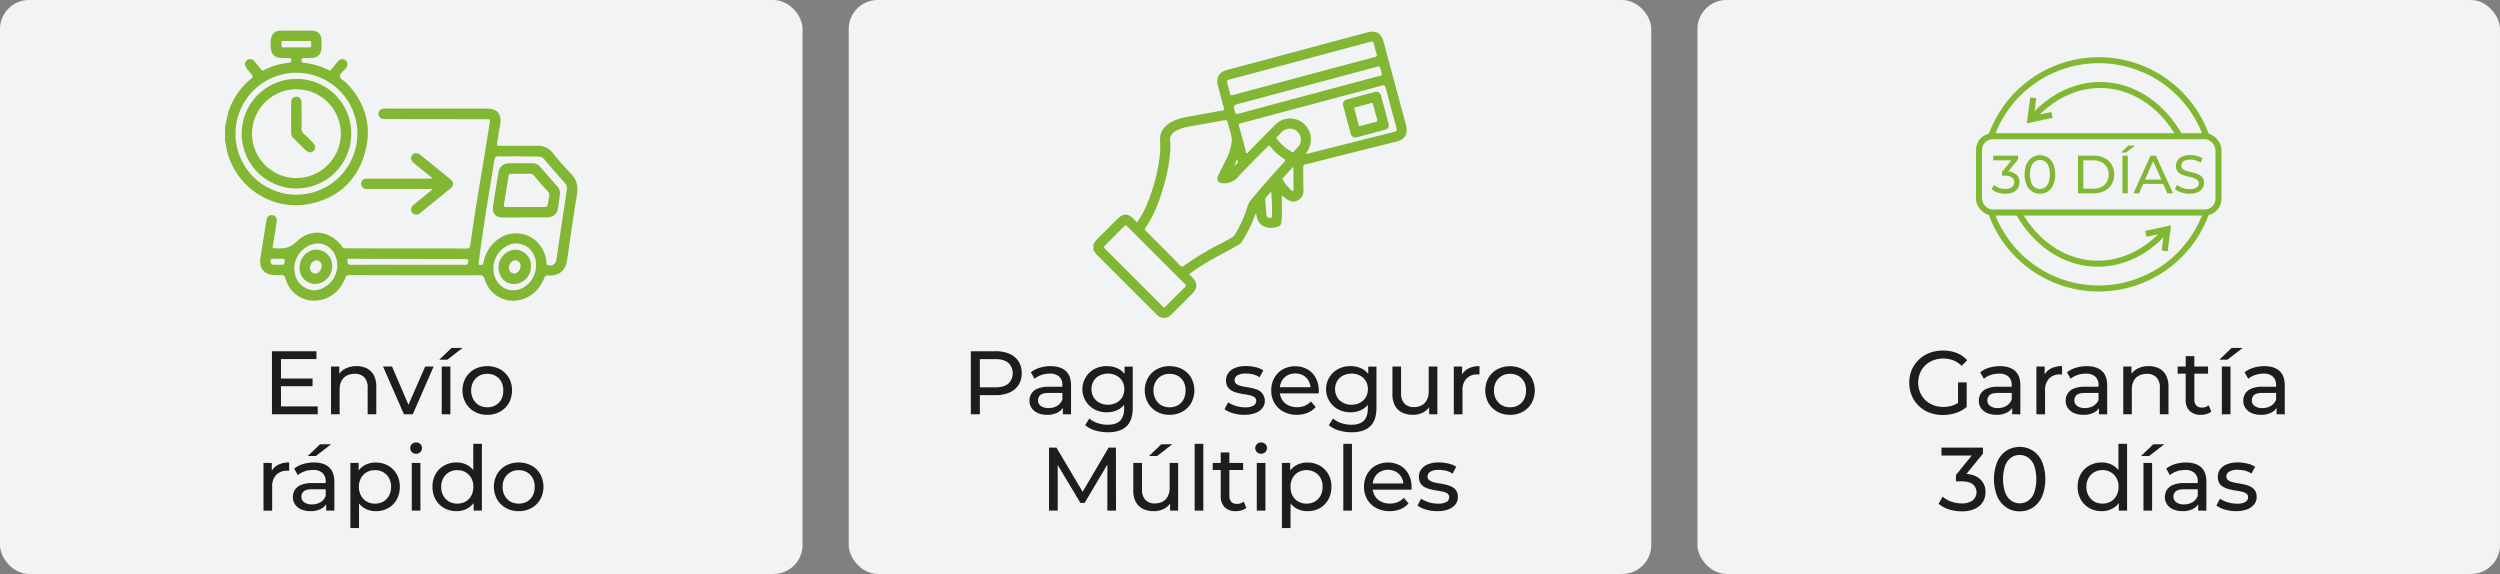 <svg xmlns="http://www.w3.org/2000/svg" viewBox="0 0 1245.61 285.98"><rect x="0" y="0" width="1245.61" height="285.98" fill="#808080" stroke="none"/><defs><style>.cls-1{fill:#f2f3f5;}.cls-2{fill:#1d1d1b;}.cls-3{fill:none;stroke:#82b732;stroke-miterlimit:10;stroke-width:3px;}.cls-4{fill:#82b733;}</style></defs><g id="Capa_2" data-name="Capa 2"><g id="Capa_1-2" data-name="Capa 1"><rect class="cls-1" x="845.74" width="399.87" height="285.98" rx="14.45"></rect><path class="cls-2" d="M968,206.77a18.08,18.08,0,0,1-6.68-1.19,15.54,15.54,0,0,1-8.8-8.45,17.09,17.09,0,0,1,0-12.83,15.57,15.57,0,0,1,3.53-5.09,15.8,15.8,0,0,1,5.31-3.36,18.23,18.23,0,0,1,6.73-1.19,18.55,18.55,0,0,1,6.82,1.21,13.52,13.52,0,0,1,5.24,3.63l-2.78,2.78a12.5,12.5,0,0,0-4.19-2.76,14.31,14.31,0,0,0-9.91,0,11.72,11.72,0,0,0-4,2.51,11.1,11.1,0,0,0-2.61,3.83,12.54,12.54,0,0,0-.92,4.82,12.41,12.41,0,0,0,.92,4.78,11.41,11.41,0,0,0,2.61,3.86,11.68,11.68,0,0,0,4,2.53,13.52,13.52,0,0,0,5,.9A14.93,14.93,0,0,0,973,202a12,12,0,0,0,4.29-2.63l2.56,3.41a15.93,15.93,0,0,1-5.45,3A20.6,20.6,0,0,1,968,206.77Zm11.89-4-4.31-.58V190.54h4.31Z"></path><path class="cls-2" d="M994.75,206.68a11.38,11.38,0,0,1-4.65-.89A7.15,7.15,0,0,1,987,203.3a6.28,6.28,0,0,1-1.07-3.61,6.79,6.79,0,0,1,.91-3.5,6.35,6.35,0,0,1,3-2.51,13.86,13.86,0,0,1,5.63-1H1003v3.1h-7.35q-3.23,0-4.35,1.08a3.44,3.44,0,0,0-1.12,2.6,3.33,3.33,0,0,0,1.39,2.8,6.25,6.25,0,0,0,3.85,1.05,8.22,8.22,0,0,0,4.24-1.07,6.18,6.18,0,0,0,2.63-3.14l.85,3a6.7,6.7,0,0,1-3,3.34A10.79,10.79,0,0,1,994.75,206.68Zm7.8-.27v-5l-.22-.94v-8.57a5.53,5.53,0,0,0-1.6-4.24,6.72,6.72,0,0,0-4.77-1.5,12.69,12.69,0,0,0-4.13.69,10.82,10.82,0,0,0-3.41,1.87l-1.79-3.23a13,13,0,0,1,4.42-2.27,18.51,18.51,0,0,1,5.4-.78q4.89,0,7.54,2.37t2.64,7.27v14.35Z"></path><path class="cls-2" d="M1014.62,206.41V182.64h4.12v6.46l-.4-1.61a7.29,7.29,0,0,1,3.32-3.77,11.6,11.6,0,0,1,5.74-1.3v4.17a3.15,3.15,0,0,0-.52-.05h-.47a7.3,7.3,0,0,0-5.47,2.07,8.19,8.19,0,0,0-2,6v11.84Z"></path><path class="cls-2" d="M1038,206.68a11.33,11.33,0,0,1-4.64-.89,7.18,7.18,0,0,1-3.08-2.49,6.36,6.36,0,0,1-1.07-3.61,6.7,6.7,0,0,1,.92-3.5,6.28,6.28,0,0,1,3-2.51,13.86,13.86,0,0,1,5.63-1h7.54v3.1H1039q-3.23,0-4.35,1.08a3.44,3.44,0,0,0-1.12,2.6,3.33,3.33,0,0,0,1.39,2.8,6.28,6.28,0,0,0,3.86,1.05,8.27,8.27,0,0,0,4.24-1.07,6.16,6.16,0,0,0,2.62-3.14l.85,3a6.73,6.73,0,0,1-3,3.34A10.85,10.85,0,0,1,1038,206.68Zm7.8-.27v-5l-.22-.94v-8.57a5.56,5.56,0,0,0-1.59-4.24,6.75,6.75,0,0,0-4.78-1.5,12.74,12.74,0,0,0-4.13.69,10.66,10.66,0,0,0-3.4,1.87l-1.8-3.23a13.1,13.1,0,0,1,4.42-2.27,18.56,18.56,0,0,1,5.4-.78c3.26,0,5.78.79,7.54,2.37s2.65,4,2.65,7.27v14.35Z"></path><path class="cls-2" d="M1057.9,206.41V182.64H1062v6.42l-.68-1.71a8.33,8.33,0,0,1,3.59-3.63,11.75,11.75,0,0,1,5.65-1.3,11.21,11.21,0,0,1,5.14,1.12,8.06,8.06,0,0,1,3.48,3.41,12,12,0,0,1,1.25,5.78v13.68h-4.3V193.23a7.21,7.21,0,0,0-1.69-5.21,6.28,6.28,0,0,0-4.73-1.75,8.45,8.45,0,0,0-4,.9,6.1,6.1,0,0,0-2.62,2.65,9.16,9.16,0,0,0-.92,4.35v12.24Z"></path><path class="cls-2" d="M1085,186.18v-3.54h15.16v3.54Zm11.57,20.5a7.6,7.6,0,0,1-5.56-1.93,7.33,7.33,0,0,1-2-5.51v-21.8h4.31v21.62a4.2,4.2,0,0,0,1,3,3.61,3.61,0,0,0,2.76,1,5.08,5.08,0,0,0,3.37-1.12l1.34,3.09a6.26,6.26,0,0,1-2.35,1.26A10,10,0,0,1,1096.61,206.68Z"></path><path class="cls-2" d="M1105.8,179.19l6.1-5.83h5.48l-7.54,5.83Zm1.21,27.22V182.64h4.31v23.77Z"></path><path class="cls-2" d="M1126.48,206.68a11.36,11.36,0,0,1-4.64-.89,7.1,7.1,0,0,1-3.07-2.49,6.29,6.29,0,0,1-1.08-3.61,6.8,6.8,0,0,1,.92-3.5,6.28,6.28,0,0,1,3-2.51,13.89,13.89,0,0,1,5.63-1h7.54v3.1h-7.36q-3.23,0-4.35,1.08a3.44,3.44,0,0,0-1.12,2.6,3.33,3.33,0,0,0,1.39,2.8,6.28,6.28,0,0,0,3.86,1.05,8.24,8.24,0,0,0,4.24-1.07,6.16,6.16,0,0,0,2.62-3.14l.85,3a6.68,6.68,0,0,1-3,3.34A10.85,10.85,0,0,1,1126.48,206.68Zm7.81-.27v-5l-.23-.94v-8.57a5.56,5.56,0,0,0-1.59-4.24,6.75,6.75,0,0,0-4.78-1.5,12.63,12.63,0,0,0-4.12.69,10.6,10.6,0,0,0-3.41,1.87l-1.8-3.23a13.1,13.1,0,0,1,4.42-2.27,18.58,18.58,0,0,1,5.41-.78c3.25,0,5.77.79,7.53,2.37s2.65,4,2.65,7.27v14.35Z"></path><path class="cls-2" d="M977.41,254.77a20.33,20.33,0,0,1-6.44-1,14.38,14.38,0,0,1-5.09-2.78l2.07-3.54a12,12,0,0,0,4.08,2.42,15.14,15.14,0,0,0,5.38.94,8.76,8.76,0,0,0,5.45-1.5,5.18,5.18,0,0,0,.09-8q-1.86-1.5-5.9-1.5h-2.51v-3.14l9.33-11.49.63,1.8H967.32V223H988v3l-9.28,11.43-2.34-1.39h1.48c3.8,0,6.65.86,8.55,2.56a8.34,8.34,0,0,1,2.85,6.5A9.42,9.42,0,0,1,988,250a9,9,0,0,1-3.93,3.47A15.09,15.09,0,0,1,977.41,254.77Z"></path><path class="cls-2" d="M1006.3,254.77a11.83,11.83,0,0,1-6.58-1.88,12.89,12.89,0,0,1-4.57-5.47,23.39,23.39,0,0,1,0-17.41,12.89,12.89,0,0,1,4.57-5.47,12.4,12.4,0,0,1,13.13,0,12.68,12.68,0,0,1,4.57,5.47,23.65,23.65,0,0,1,0,17.41,12.68,12.68,0,0,1-4.57,5.47A11.88,11.88,0,0,1,1006.3,254.77Zm0-4a7.22,7.22,0,0,0,4.32-1.34,8.72,8.72,0,0,0,2.92-4,21.81,21.81,0,0,0,0-13.37,8.63,8.63,0,0,0-2.92-4,7.16,7.16,0,0,0-4.32-1.35A7.25,7.25,0,0,0,1002,228a8.6,8.6,0,0,0-2.94,4,21.61,21.61,0,0,0,0,13.37,8.68,8.68,0,0,0,2.94,4A7.31,7.31,0,0,0,1006.3,250.78Z"></path><path class="cls-2" d="M1047.2,254.68a12.39,12.39,0,0,1-6.16-1.52,11.25,11.25,0,0,1-4.29-4.26,12.56,12.56,0,0,1-1.57-6.37,12.44,12.44,0,0,1,1.57-6.35,11.27,11.27,0,0,1,4.29-4.24,12.39,12.39,0,0,1,6.16-1.52,11.06,11.06,0,0,1,5.43,1.34,9.9,9.9,0,0,1,3.88,4,14,14,0,0,1,1.46,6.73,14.3,14.3,0,0,1-1.42,6.73,9.77,9.77,0,0,1-3.83,4.06A11,11,0,0,1,1047.2,254.68Zm.36-3.77a8,8,0,0,0,4.06-1,7.36,7.36,0,0,0,2.87-2.93,9.06,9.06,0,0,0,1.06-4.42,8.84,8.84,0,0,0-1.06-4.42,7.45,7.45,0,0,0-2.87-2.89,8.48,8.48,0,0,0-8.14,0,7.66,7.66,0,0,0-2.87,2.89,8.64,8.64,0,0,0-1.08,4.42,8.85,8.85,0,0,0,1.08,4.42,7.56,7.56,0,0,0,2.87,2.93A8,8,0,0,0,1047.56,250.91Zm8.12,3.5V248l.27-5.52-.45-5.51V221.13h4.31v33.28Z"></path><path class="cls-2" d="M1066.76,227.19l6.1-5.83h5.47l-7.53,5.83Zm1.21,27.22V230.64h4.31v23.77Z"></path><path class="cls-2" d="M1087.44,254.68a11.38,11.38,0,0,1-4.65-.89,7.15,7.15,0,0,1-3.07-2.49,6.29,6.29,0,0,1-1.08-3.61,6.8,6.8,0,0,1,.92-3.5,6.35,6.35,0,0,1,3-2.51,13.86,13.86,0,0,1,5.63-1h7.53v3.1h-7.35q-3.24,0-4.35,1.08a3.44,3.44,0,0,0-1.12,2.6,3.33,3.33,0,0,0,1.39,2.8,6.25,6.25,0,0,0,3.85,1.05,8.22,8.22,0,0,0,4.24-1.07,6.18,6.18,0,0,0,2.63-3.14l.85,3a6.7,6.7,0,0,1-3,3.34A10.79,10.79,0,0,1,1087.44,254.68Zm7.8-.27v-5l-.22-.94v-8.57a5.53,5.53,0,0,0-1.6-4.24,6.72,6.72,0,0,0-4.77-1.5,12.69,12.69,0,0,0-4.13.69,10.82,10.82,0,0,0-3.41,1.87l-1.79-3.23a13,13,0,0,1,4.42-2.27,18.51,18.51,0,0,1,5.4-.78q4.89,0,7.54,2.37t2.64,7.27v14.35Z"></path><path class="cls-2" d="M1114.12,254.68a19.53,19.53,0,0,1-5.62-.8,13.26,13.26,0,0,1-4.2-2l1.8-3.41a14.61,14.61,0,0,0,3.76,1.75,14.91,14.91,0,0,0,4.58.72,8.32,8.32,0,0,0,4.33-.85,2.68,2.68,0,0,0,1.32-2.38,2.09,2.09,0,0,0-.81-1.75,5.52,5.52,0,0,0-2.13-.94c-.88-.21-1.86-.4-2.94-.56s-2.15-.37-3.23-.63a12.54,12.54,0,0,1-3-1.08,5.61,5.61,0,0,1-2.15-1.92,6,6,0,0,1-.81-3.3,6.16,6.16,0,0,1,1.21-3.77,7.67,7.67,0,0,1,3.44-2.49,14.4,14.4,0,0,1,5.27-.87,20.42,20.42,0,0,1,4.73.56,11.54,11.54,0,0,1,3.92,1.59l-1.84,3.41a10,10,0,0,0-3.36-1.48,15.49,15.49,0,0,0-3.5-.41,7.73,7.73,0,0,0-4.21.92,2.76,2.76,0,0,0-1.4,2.36,2.22,2.22,0,0,0,.83,1.86,6.19,6.19,0,0,0,2.16,1,27.49,27.49,0,0,0,2.94.61c1.07.16,2.15.37,3.22.62a13.24,13.24,0,0,1,2.94,1.06,5.77,5.77,0,0,1,2.16,1.88,5.66,5.66,0,0,1,.83,3.23,5.74,5.74,0,0,1-1.26,3.72,8.11,8.11,0,0,1-3.54,2.45A15.44,15.44,0,0,1,1114.12,254.68Z"></path><path class="cls-3" d="M1086,67.87c-17-30.06-51.35-34.32-73.68-8.77"></path><polyline class="cls-3" points="1013.05 48.71 1011.63 59.55 1022.4 57.23"></polyline><path class="cls-3" d="M1005.63,105.86c17,30.07,51.36,34.32,73.68,8.78"></path><polyline class="cls-3" points="1078.53 125.02 1079.95 114.18 1069.18 116.51"></polyline><rect class="cls-3" x="986.02" y="67.87" width="119.32" height="38" rx="6.81"></rect><path class="cls-3" d="M1099.3,105.83a56.88,56.88,0,0,1-107.24,0"></path><path class="cls-3" d="M992,68.16a56.88,56.88,0,0,1,107.43,0"></path><path class="cls-4" d="M999.13,96.52a12.15,12.15,0,0,1-3.84-.61,8.63,8.63,0,0,1-3-1.67l1.24-2.11a7,7,0,0,0,2.44,1.44,9,9,0,0,0,3.21.57,5.22,5.22,0,0,0,3.26-.9,3.09,3.09,0,0,0,.05-4.8,5.56,5.56,0,0,0-3.52-.9h-1.5V85.67l5.57-6.86.38,1.07H993.1V77.55h12.39v1.82l-5.55,6.83-1.4-.83h.89a7.4,7.4,0,0,1,5.1,1.53,5,5,0,0,1,1.71,3.89,5.54,5.54,0,0,1-.78,2.89,5.34,5.34,0,0,1-2.35,2.08A9.05,9.05,0,0,1,999.13,96.52Z"></path><path class="cls-4" d="M1016.4,96.52a7,7,0,0,1-3.93-1.12,7.68,7.68,0,0,1-2.74-3.27,14,14,0,0,1,0-10.4,7.68,7.68,0,0,1,2.74-3.27,7.36,7.36,0,0,1,7.84,0,7.52,7.52,0,0,1,2.73,3.27,14.15,14.15,0,0,1,0,10.4,7.52,7.52,0,0,1-2.73,3.27A7.06,7.06,0,0,1,1016.4,96.52Zm0-2.38a4.26,4.26,0,0,0,2.58-.81,5.21,5.21,0,0,0,1.74-2.41,13,13,0,0,0,0-8,5.26,5.26,0,0,0-1.74-2.41,4.25,4.25,0,0,0-2.58-.8,4.31,4.31,0,0,0-2.6.8,5.15,5.15,0,0,0-1.76,2.41,13,13,0,0,0,0,8,5.1,5.1,0,0,0,1.76,2.41A4.32,4.32,0,0,0,1016.4,94.14Z"></path><path class="cls-4" d="M1035.35,96.31V77.55h7.9a11.4,11.4,0,0,1,5.3,1.18,8.71,8.71,0,0,1,3.56,3.29,10.11,10.11,0,0,1,0,9.81,8.8,8.8,0,0,1-3.56,3.3,11.53,11.53,0,0,1-5.3,1.18ZM1038,94h5.06a8.66,8.66,0,0,0,4-.89,6.45,6.45,0,0,0,2.64-2.48,7.79,7.79,0,0,0,0-7.38,6.49,6.49,0,0,0-2.64-2.47,8.66,8.66,0,0,0-4-.88H1038Z"></path><path class="cls-4" d="M1056.81,76l3.65-3.49h3.27l-4.5,3.49Zm.67,20.29V77.55h2.68V96.31Z"></path><path class="cls-4" d="M1063,96.31l8.5-18.76h2.65l8.53,18.76h-2.82l-7.58-17.26h1.07l-7.59,17.26Zm3.62-4.69.72-2.15h10.57l.77,2.15Z"></path><path class="cls-4" d="M1090.88,96.52a13,13,0,0,1-4.1-.65,8.42,8.42,0,0,1-3.08-1.71l1-2.09a8.62,8.62,0,0,0,2.73,1.56,9.89,9.89,0,0,0,3.46.61,7.88,7.88,0,0,0,2.66-.37,3.29,3.29,0,0,0,1.5-1,2.48,2.48,0,0,0,.48-1.49,2.06,2.06,0,0,0-.63-1.56,4.73,4.73,0,0,0-1.64-1,18.31,18.31,0,0,0-2.21-.63c-.8-.17-1.61-.39-2.42-.63a11,11,0,0,1-2.23-.92,4.54,4.54,0,0,1-1.62-1.52,4.43,4.43,0,0,1-.62-2.45,5,5,0,0,1,.77-2.67,5.28,5.28,0,0,1,2.36-2,9.69,9.69,0,0,1,4.06-.74,12.33,12.33,0,0,1,3.24.43,9.37,9.37,0,0,1,2.79,1.23l-.89,2.15a8.46,8.46,0,0,0-2.54-1.17,10,10,0,0,0-2.6-.36,7.1,7.1,0,0,0-2.6.4,3.22,3.22,0,0,0-1.49,1.07,2.59,2.59,0,0,0-.47,1.5,2.08,2.08,0,0,0,.63,1.59,4.55,4.55,0,0,0,1.64.93,18.31,18.31,0,0,0,2.21.63c.8.19,1.61.4,2.42.63a10.42,10.42,0,0,1,2.23.92,4.49,4.49,0,0,1,1.62,1.5,4.31,4.31,0,0,1,.62,2.41,4.79,4.79,0,0,1-.78,2.64,5.48,5.48,0,0,1-2.4,2A9.92,9.92,0,0,1,1090.88,96.52Z"></path><rect class="cls-1" width="399.87" height="285.98" rx="14.45"></rect><path class="cls-4" d="M112.19,62.64c.76-2.66,1.08-5.43,2-8a35.26,35.26,0,0,1,10.83-15.34c1-.82,1.22-1.37.24-2.34A30.54,30.54,0,0,1,123,34.16c-1.22-1.52-1.22-3.1,0-4.11s2.71-.81,4,.73c1,1.21,2.09,2.43,3,3.7a1.14,1.14,0,0,0,1.71.39,33.27,33.27,0,0,1,11.89-3.55c.84-.08,1.66-.15,1.53-1.47s-1.11-.84-1.76-.9a30.88,30.88,0,0,1-4.61-.22,4.48,4.48,0,0,1-3.65-3.64,15.81,15.81,0,0,1,0-6.13,4.31,4.31,0,0,1,4.17-3.65c5.55-.08,11.09-.09,16.63,0a4.37,4.37,0,0,1,4.25,4.33c.08,1.59.08,3.2,0,4.79a4.54,4.54,0,0,1-3.75,4.3,26.35,26.35,0,0,1-4.78.2c-.67,0-1.4-.15-1.4,1,0,.83.2,1.25,1.09,1.34a35.35,35.35,0,0,1,12.55,3.71c.66.34.92,0,1.26-.41,1-1.24,2-2.49,3-3.7,1.35-1.57,2.74-1.84,4-.83s1.32,2.48.08,4.08c-1,1.31-2.84,2.56-2.89,3.88s2.2,2.17,3.33,3.36c9.74,10.2,13,22.24,8.92,35.66s-13.63,21.84-27.49,24.59c-19.81,3.93-39-10.1-41.66-30.11a1.26,1.26,0,0,0-.34-.93Zm65.88,4A30.37,30.37,0,1,0,147.6,97,30.41,30.41,0,0,0,178.07,66.67Zm-30.2-46.24c-2.17,0-4.33.07-6.49,0-1.3-.06-1.16.73-1.13,1.53s-.29,1.71,1.16,1.69c4.21-.07,8.42-.06,12.63,0,1.38,0,1-.91,1-1.63s.32-1.63-1.05-1.58C152,20.49,149.91,20.43,147.87,20.43Z"></path><path class="cls-4" d="M217.77,54.1h24.86c5.2,0,7.49,2.81,6.57,7.95-.55,3.08-1,6.2-1.5,9.28-.2,1.18.32,1.31,1.3,1.3,6.23,0,12.46.06,18.69,0a9,9,0,0,1,7.62,3.46,133.2,133.2,0,0,0,8.94,10.17c3.25,3.2,3.89,6.7,3.16,11.06-1.76,10.51-3.24,21.07-4.74,31.63-.52,3.72-1.85,6.7-5.71,7.94a11.16,11.16,0,0,1-3.9.35,1.65,1.65,0,0,0-1.87,1.26c-2.32,5.65-6.25,9.61-12.37,11a14.74,14.74,0,0,1-17.27-10.19c-.47-1.67-1.16-2.18-2.91-2.18q-32.16.07-64.32-.06a2,2,0,0,0-2.32,1.56c-2.86,7.26-9.09,11.44-16.37,11.16a14.67,14.67,0,0,1-13.2-10.48c-.46-1.74-1.13-2.57-3-2.24a13.69,13.69,0,0,1-2.22,0c-5.47,0-8.31-3.32-7.46-8.76,1-6.14,2-12.27,3-18.4.33-2,1.39-2.91,3.06-2.69,1.52.2,2.33,1.33,2,3.34-.54,4-1.16,7.9-1.89,11.82-.21,1.16.07,1.46,1.13,1.33a4.94,4.94,0,0,1,.86,0c3.79.28,6.81-.34,9.94-3.38,7.07-6.87,16.88-5.42,22.63,2.61.6.84,1.28.79,2.07.79l44.07.06c5.26,0,10.52,0,15.78.06,1.28,0,1.72-.34,1.91-1.68,1.68-12,3.59-24,5.63-36,1.45-8.55,2.77-17.11,4.17-25.67.12-.72-.06-1.1-.82-1.11l-1.54,0-48.88-.06c-.63,0-1.26,0-1.88-.07a2.35,2.35,0,0,1-2.37-2.42,2.44,2.44,0,0,1,2.16-2.66,7.38,7.38,0,0,1,1.7-.08h25.22ZM258.4,77.93v-.07c-3.2,0-6.41.12-9.6,0-1.66-.08-2.23.45-2.49,2.05-2.72,16.88-5.64,33.74-7.76,50.72-.07.53-.54,1.34.6,1.35.77,0,1.52.23,1.72-1a18.07,18.07,0,0,1,6.32-11,15.1,15.1,0,0,1,20,.16,16.25,16.25,0,0,1,5.11,10.7c.05.45-.2,1,.57,1.24,2.25.65,4-.37,4.36-2.75,1.72-11.5,3.37-23,5.17-34.5a4.31,4.31,0,0,0-1.24-4c-3.41-3.77-6.75-7.61-10-11.48a3.53,3.53,0,0,0-3-1.34C264.92,78,261.66,77.93,258.4,77.93Zm-12.54,55.82c-.12,7.34,6.13,12.47,12.72,10.44,7.37-2.26,10.9-11.8,6.79-18.33a9.55,9.55,0,0,0-13.17-3.12A12.55,12.55,0,0,0,245.86,133.75Zm-89,10.88a6.89,6.89,0,0,0,.86-.07A12.65,12.65,0,0,0,167.66,129c-1.37-5.17-6-8.41-10.83-7.55a12.55,12.55,0,0,0-9.93,14.78A10.14,10.14,0,0,0,156.88,144.63Zm46.2-12.7v0c9.54,0,19.09,0,28.63,0,1.39,0,1.55-.57,1.63-1.71.1-1.37-.75-1.13-1.52-1.13q-28.55-.09-57.1-.14c-.65,0-1.76-.51-1.59,1,.12,1.05-.08,2,1.65,2C184.21,131.87,193.65,131.93,203.08,131.93Zm-64.5-3h-2.06c-.78,0-1.65-.2-1.71,1.07a1.59,1.59,0,0,0,1.68,1.9c1.43.07,2.86,0,4.29,0,.66,0,.82-.34.94-.94.41-2,.44-2-1.6-2Z"></path><path class="cls-4" d="M215.38,88.73c-1.69-1.39-3.29-2.72-4.9-4-1.46-1.2-2.95-2.35-4.39-3.57s-1.69-2.69-.74-3.9,2.59-1.33,4.1-.11q7.45,6,14.88,12.13c1.87,1.55,1.84,3.16,0,4.7q-7.37,6-14.74,12c-1.05.86-2.17,1.33-3.45.6-1.74-1-1.76-3.06,0-4.55,2.67-2.24,5.39-4.41,8.09-6.61.36-.29.7-.59,1.13-1a2.63,2.63,0,0,0-1.8-.26h-29.5c-.45,0-.91,0-1.37,0a2.66,2.66,0,0,1-2.76-2.66A2.54,2.54,0,0,1,182.66,89c4.17-.05,8.34,0,12.51,0,6.12,0,12.24,0,18.35,0A3,3,0,0,0,215.38,88.73Z"></path><path class="cls-4" d="M175,66.67a27.29,27.29,0,1,1-26.94-27.35A27.18,27.18,0,0,1,175,66.67Zm-5.18-.06A22.12,22.12,0,1,0,147.7,88.72,22.24,22.24,0,0,0,169.83,66.61Z"></path><path class="cls-4" d="M261.37,108.35c-3.6,0-7.2,0-10.79,0s-5.42-1.83-4.91-5.5c.81-5.75,1.77-11.48,2.76-17.2.47-2.69,2.4-4.23,5.38-4.3,3.88-.08,7.76,0,11.64,0a4.78,4.78,0,0,1,3.73,1.78q4.24,4.94,8.55,9.81a4.77,4.77,0,0,1,1.23,4.1c-.33,2.08-.52,4.19-.85,6.27-.57,3.5-2.34,5-6,5s-7.19,0-10.78,0Zm.45-5.21h8.4c2.53,0,2.53,0,2.94-2.55a17.33,17.33,0,0,1,.4-2.53,2.59,2.59,0,0,0-.73-2.77q-3.49-3.89-6.86-7.88a2.1,2.1,0,0,0-1.76-.81c-3.14,0-6.28,0-9.42,0-.92,0-1.27.23-1.42,1.17q-1.06,7-2.29,14c-.21,1.21.23,1.42,1.31,1.4C255.54,103.1,258.68,103.14,261.82,103.14Z"></path><path class="cls-4" d="M264.59,132.75a8.71,8.71,0,0,1-8.79,8.77c-4.29-.11-7.51-3.83-7.42-8.56a8.8,8.8,0,0,1,8.69-8.54A8,8,0,0,1,264.59,132.75Zm-5.23-.07a2.78,2.78,0,0,0-2.59-3c-1.61,0-3.17,1.78-3.23,3.62a2.89,2.89,0,0,0,2.64,3C257.8,136.29,259.33,134.55,259.36,132.68Z"></path><path class="cls-4" d="M149.24,133.39c0-4.86,3.87-9,8.45-9a8,8,0,0,1,7.82,8.08,8.81,8.81,0,0,1-8.56,9A7.92,7.92,0,0,1,149.24,133.39Zm11-.81a2.7,2.7,0,0,0-2.5-2.89,3.69,3.69,0,0,0-3.31,3.69A2.88,2.88,0,0,0,157,136.3C158.68,136.35,160.25,134.54,160.24,132.58Z"></path><path class="cls-4" d="M147.64,48.2c1.58,0,2.58,1.08,2.6,3,0,4.23.08,8.46,0,12.69a3.39,3.39,0,0,0,1.21,2.83c1.52,1.38,3,2.85,4.41,4.32s1.57,2.89.43,4.06-2.64,1-4.08-.34c-2-1.94-4-3.93-6-5.9a3.44,3.44,0,0,1-1.14-2.57c0-5-.05-10.06,0-15.09C145.08,49.24,146,48.2,147.64,48.2Z"></path><path class="cls-2" d="M135.5,206.41V175h22.16v3.9H140v23.59h18.3v3.9Zm4.08-14v-3.81h16.15v3.81Z"></path><path class="cls-2" d="M164.93,206.41V182.64h4.12v6.42l-.67-1.71a8.28,8.28,0,0,1,3.59-3.63,11.72,11.72,0,0,1,5.65-1.3,11.24,11.24,0,0,1,5.14,1.12,8,8,0,0,1,3.47,3.41,11.86,11.86,0,0,1,1.26,5.78v13.68h-4.31V193.23A7.25,7.25,0,0,0,181.5,188a6.28,6.28,0,0,0-4.73-1.75,8.39,8.39,0,0,0-4,.9,6.17,6.17,0,0,0-2.63,2.65,9.28,9.28,0,0,0-.92,4.35v12.24Z"></path><path class="cls-2" d="M201.26,206.41l-10.41-23.77h4.49l9.24,21.53h-2.15l9.41-21.53h4.22l-10.4,23.77Z"></path><path class="cls-2" d="M218.89,179.19l6.1-5.83h5.47l-7.54,5.83Zm1.21,27.22V182.64h4.3v23.77Z"></path><path class="cls-2" d="M242.79,206.68a12.72,12.72,0,0,1-6.37-1.57,11.62,11.62,0,0,1-4.39-4.33,12.92,12.92,0,0,1,0-12.53,11.59,11.59,0,0,1,4.39-4.29,13.9,13.9,0,0,1,12.72,0,11.5,11.5,0,0,1,4.4,4.27,13.24,13.24,0,0,1,0,12.58,11.5,11.5,0,0,1-4.4,4.3A12.72,12.72,0,0,1,242.79,206.68Zm0-3.76a8.15,8.15,0,0,0,4.11-1,7.25,7.25,0,0,0,2.85-2.93,9.25,9.25,0,0,0,1-4.42,9.05,9.05,0,0,0-1-4.42,7.34,7.34,0,0,0-2.85-2.89,8.15,8.15,0,0,0-4.11-1,8,8,0,0,0-4.08,1,7.73,7.73,0,0,0-2.87,2.89,8.64,8.64,0,0,0-1.08,4.42,8.83,8.83,0,0,0,1.08,4.42,7.63,7.63,0,0,0,2.87,2.93A8,8,0,0,0,242.79,202.92Z"></path><path class="cls-2" d="M131.29,254.41V230.64h4.12v6.46l-.4-1.61a7.29,7.29,0,0,1,3.32-3.77,11.6,11.6,0,0,1,5.74-1.3v4.17a3.15,3.15,0,0,0-.52-.05h-.47a7.3,7.3,0,0,0-5.47,2.07,8.19,8.19,0,0,0-2,6v11.84Z"></path><path class="cls-2" d="M154.7,254.68a11.36,11.36,0,0,1-4.64-.89A7.1,7.1,0,0,1,147,251.3a6.29,6.29,0,0,1-1.08-3.61,6.8,6.8,0,0,1,.92-3.5,6.28,6.28,0,0,1,3-2.51,13.86,13.86,0,0,1,5.63-1H163v3.1h-7.36c-2.15,0-3.6.36-4.35,1.07a3.48,3.48,0,0,0-1.12,2.61,3.33,3.33,0,0,0,1.39,2.8,6.28,6.28,0,0,0,3.86,1.05,8.15,8.15,0,0,0,4.24-1.07,6.16,6.16,0,0,0,2.62-3.14l.85,3a6.73,6.73,0,0,1-3,3.34A10.85,10.85,0,0,1,154.7,254.68Zm7.81-.27v-5l-.23-.94v-8.57a5.56,5.56,0,0,0-1.59-4.24,6.75,6.75,0,0,0-4.78-1.5,12.74,12.74,0,0,0-4.13.69,10.66,10.66,0,0,0-3.4,1.87l-1.8-3.23A13.1,13.1,0,0,1,151,231.2a18.58,18.58,0,0,1,5.41-.78c3.25,0,5.77.79,7.53,2.37s2.65,4,2.65,7.27v14.35Zm-9.16-27.22,6.1-5.83h5.48l-7.54,5.83Z"></path><path class="cls-2" d="M174.57,263.12V230.64h4.13v6.42l-.27,5.51.45,5.52v15Zm12.6-8.44a10.79,10.79,0,0,1-5.4-1.37,9.9,9.9,0,0,1-3.9-4.05,14.05,14.05,0,0,1-1.46-6.73,14.4,14.4,0,0,1,1.41-6.73,9.55,9.55,0,0,1,3.86-4,11.27,11.27,0,0,1,5.49-1.34,12.37,12.37,0,0,1,6.19,1.52,11.29,11.29,0,0,1,4.27,4.24,12.54,12.54,0,0,1,1.57,6.35,12.66,12.66,0,0,1-1.57,6.37,11.27,11.27,0,0,1-4.27,4.26A12.27,12.27,0,0,1,187.17,254.68Zm-.35-3.76a8.14,8.14,0,0,0,4.1-1,7.36,7.36,0,0,0,2.87-2.93,9,9,0,0,0,1.06-4.42,8.84,8.84,0,0,0-1.06-4.42,7.45,7.45,0,0,0-2.87-2.89,8.14,8.14,0,0,0-4.1-1,8,8,0,0,0-4.06,1,7.45,7.45,0,0,0-2.87,2.89,8.74,8.74,0,0,0-1.06,4.42,8.92,8.92,0,0,0,1.06,4.42,7.36,7.36,0,0,0,2.87,2.93A8,8,0,0,0,186.82,250.92Z"></path><path class="cls-2" d="M207.31,226.07a2.86,2.86,0,0,1-2.08-.81,2.63,2.63,0,0,1-.83-2,2.68,2.68,0,0,1,.83-2,2.86,2.86,0,0,1,2.08-.81,2.93,2.93,0,0,1,2.09.78,2.61,2.61,0,0,1,.83,2,2.81,2.81,0,0,1-2.92,2.87Zm-2.15,28.34V230.64h4.31v23.77Z"></path><path class="cls-2" d="M227.5,254.68a12.35,12.35,0,0,1-6.17-1.52,11.16,11.16,0,0,1-4.28-4.26,12.56,12.56,0,0,1-1.57-6.37,12.44,12.44,0,0,1,1.57-6.35,11.17,11.17,0,0,1,4.28-4.24,12.46,12.46,0,0,1,6.17-1.52,11.09,11.09,0,0,1,5.43,1.34,9.87,9.87,0,0,1,3.87,4,13.91,13.91,0,0,1,1.46,6.73,14.43,14.43,0,0,1-1.41,6.73,9.65,9.65,0,0,1-3.84,4.05A10.91,10.91,0,0,1,227.5,254.68Zm.36-3.76a8.1,8.1,0,0,0,4.06-1,7.42,7.42,0,0,0,2.87-2.93,9,9,0,0,0,1.05-4.42,8.84,8.84,0,0,0-1.05-4.42,7.52,7.52,0,0,0-2.87-2.89,8.1,8.1,0,0,0-4.06-1,8,8,0,0,0-4.08,1,7.68,7.68,0,0,0-2.88,2.89,8.74,8.74,0,0,0-1.07,4.42A8.93,8.93,0,0,0,220.9,247a7.58,7.58,0,0,0,2.88,2.93A8,8,0,0,0,227.86,250.92Zm8.12,3.49V248l.26-5.52L235.8,237V221.13h4.3v33.28Z"></path><path class="cls-2" d="M258.45,254.68a12.67,12.67,0,0,1-6.37-1.57,11.58,11.58,0,0,1-4.4-4.33,13,13,0,0,1,0-12.53,11.55,11.55,0,0,1,4.4-4.29,13.88,13.88,0,0,1,12.71,0,11.43,11.43,0,0,1,4.4,4.27,13.24,13.24,0,0,1,0,12.58,11.44,11.44,0,0,1-4.4,4.3A12.71,12.71,0,0,1,258.45,254.68Zm0-3.76a8.14,8.14,0,0,0,4.1-1A7.25,7.25,0,0,0,265.4,247a9.13,9.13,0,0,0,1-4.42,8.94,8.94,0,0,0-1-4.42,7.34,7.34,0,0,0-2.85-2.89,8.14,8.14,0,0,0-4.1-1,8,8,0,0,0-4.08,1,7.68,7.68,0,0,0-2.88,2.89,8.74,8.74,0,0,0-1.07,4.42,8.93,8.93,0,0,0,1.07,4.42,7.58,7.58,0,0,0,2.88,2.93A8,8,0,0,0,258.45,250.92Z"></path><rect class="cls-1" x="422.87" width="399.87" height="285.98" rx="14.45"></rect><path class="cls-4" d="M544.78,121.78a13.14,13.14,0,0,1,2.68-3.44c3.08-3,6.11-6.1,9.17-9.15s5.44-2.91,8.39.06c.47.46.86,1,1.4,1.64a40.36,40.36,0,0,0,5.12-9.32,88.87,88.87,0,0,0,6.39-24.78,46.8,46.8,0,0,0,.06-6.7c-.17-4,1.65-6.89,5-8.92s7.17-2.7,11-3.37c5-.88,9.95-1.87,14.95-2.7,1.11-.18,1-.62.81-1.38-1-3.76-2.06-7.52-3-11.29s.78-6.54,4.45-7.53l22.44-6,47.52-12.73c4.38-1.18,7,.33,8.22,4.71q5.6,20.76,11.16,41.5c1.16,4.32-.45,7.07-4.83,8.18L658.09,80c-2.5.63-5,1.28-7.52,1.86-.9.22-1.3.57-1.27,1.61.1,3.75,0,7.52.15,11.27a5.31,5.31,0,0,1-2.75,5.05c-1.82,1.11-3.63.7-5.32-.36-.88-.56-1.67-1.27-2.71-2.07,0,2.58,0,5,0,7.39a41.18,41.18,0,0,1-.25,6.08,2.25,2.25,0,0,1-1.43,2c-2.62.86-5.29,1.12-7.81-.33-2.29-1.32-3-3.57-3.36-6.3a10.8,10.8,0,0,0-.55,1.16A69.52,69.52,0,0,1,619.07,120a5.78,5.78,0,0,1-2.26,2.18c-2.95,1.58-5.82,3.32-8.82,4.8a133.43,133.43,0,0,0-14.53,8.85c-.85.57-1,1-.17,1.64a10.91,10.91,0,0,1,1.08,1.07c2.2,2.28,2.28,5.06.08,7.32q-5.37,5.5-10.88,10.88a4.84,4.84,0,0,1-7.31-.08q-14.94-14.91-29.87-29.84a16.77,16.77,0,0,1-1.61-2.34Zm69-52.27c-.25-2.61-1.43-5.3-1.94-8.13-.27-1.46-.92-1.68-2.29-1.42-5.47,1.06-11,2-16.44,3a23,23,0,0,0-7.23,2.21c-2.18,1.21-3.28,3-2.87,5.51a18,18,0,0,1,.09,3.81,79.82,79.82,0,0,1-2.63,15.87c-2.19,8.21-4.95,16.19-9.83,23.26-.61.87,0,1.15.41,1.57,5.64,5.65,11.3,11.26,16.89,17,.83.84,1.32.69,2.13.12a133.79,133.79,0,0,1,18.09-10.9c1.87-.92,3.64-2,5.47-3a4.24,4.24,0,0,0,1.71-1.65,62.7,62.7,0,0,0,6.33-14.11,8.7,8.7,0,0,1,1.73-3.17c5.32-6.34,10.75-12.59,16.39-18.66.84-.91.71-1.24-.27-1.85a25,25,0,0,1-6.33-5.67c-.7-.87-1.06-.86-1.81-.08-4.88,5-9.94,9.91-14.66,15.08a9.11,9.11,0,0,1-7.11,3c-2.7.07-3.8-1.57-2.61-4,1.35-2.78,2.83-5.51,4.13-8.31A24,24,0,0,0,613.73,69.51Zm36.83,7a1.39,1.39,0,0,0,1.12,0q21.35-5.4,42.71-10.75c1.39-.35,1.67-.86,1.3-2.2q-2.75-9.89-5.32-19.8c-.32-1.24-.7-1.48-1.94-1.14-7.12,2-14.27,3.84-21.41,5.75q-24.35,6.51-48.69,13c-1,.27-1.37.55-1,1.69,1.16,4,2.18,8,3.27,12,.12.42,0,1.08.47,1.22s.8-.49,1.13-.83c4.43-4.47,8.8-9,13.28-13.45a10.21,10.21,0,0,1,11.56-2,10.41,10.41,0,0,1,6.06,9.9A11.43,11.43,0,0,1,650.56,76.53Zm-89.75,35.55c-.23.2-.45.38-.65.58-3.24,3.23-6.45,6.48-9.71,9.69-.6.59-.64.92,0,1.54q14.4,14.36,28.75,28.77c.62.63,1,.57,1.57,0q4.75-4.83,9.59-9.58c.65-.63.54-1,0-1.55q-14.4-14.35-28.77-28.74C561.33,112.54,561.1,112.34,560.81,112.08Zm52.67-64.56c.49-.1.79-.15,1.08-.23q17.81-4.78,35.62-9.58,17.22-4.62,34.46-9.19c1.18-.31,1.58-.68,1.12-1.93s-.73-2.73-1.1-4.1c-.53-2-.59-2-2.59-1.47L630.49,34.86c-5.86,1.57-11.74,3.11-17.59,4.69-.67.18-1.73.21-1.48,1.33C611.89,43,612.5,45,613,47,613.13,47.42,613.29,47.57,613.48,47.52ZM686.9,33l-1,.31L617.56,51.61c-3.13.84-3.09.84-2.29,3.93.28,1.08.58,1.46,1.84,1.12q20.28-5.52,40.61-10.91,14.65-3.93,29.32-7.86c.5-.14,1.15,0,1.48-.61a16.4,16.4,0,0,0-1.2-4.18A1.84,1.84,0,0,0,686.9,33ZM642.41,64.1a7.82,7.82,0,0,0-1.2.16c-2.31.64-3.5,2.66-5.13,4.16-.3.28-.06.54.13.79a24.52,24.52,0,0,0,7.25,6.39c.47.27.81.3,1.19-.12.8-.91,1.73-1.73,2.44-2.71a5.13,5.13,0,0,0,.41-5.72A5.31,5.31,0,0,0,642.41,64.1Zm2.06,19.35-.42-.08c-1.55,1.72-3.11,3.43-4.67,5.15-.27.3-.6.58-.28,1A22.64,22.64,0,0,0,643.65,95c.5.38.82.36.82-.38Zm-11.15,12-2.56,3a1.23,1.23,0,0,0-.35,1c.18,2.47.34,4.94.54,7.41a2.69,2.69,0,0,0,.4,1.13c.41.65,1.12.61,1.77.61.46,0,.57-.35.58-.74A77.5,77.5,0,0,0,633.32,95.4Zm-18.4-12.86c.86-.82,2.56-1.27,1.45-3.21Z"></path><path class="cls-4" d="M675.49,68.46A2.29,2.29,0,0,1,673,66.64c-1.29-4.68-2.57-9.37-3.79-14.07a2.37,2.37,0,0,1,1.86-3c4.58-1.26,9.17-2.5,13.78-3.69a2.36,2.36,0,0,1,3.24,1.86c1.3,4.62,2.54,9.27,3.76,13.92a2.21,2.21,0,0,1-1.57,2.89c-4.77,1.37-9.57,2.6-14.35,3.88A2.38,2.38,0,0,1,675.49,68.46Zm8-17.11-.3,0c-2.58.7-5.16,1.42-7.75,2.08-.71.18-.68.53-.53,1.1.7,2.53,1.37,5.07,2,7.6.15.57.31.84,1,.63,2.52-.73,5.06-1.37,7.6-2,.58-.15.86-.42.68-1.08-.72-2.57-1.41-5.15-2.1-7.74C684,51.58,684,51.28,683.47,51.35Z"></path><path class="cls-2" d="M483.72,206.41V175H496a17.15,17.15,0,0,1,7,1.3,9.94,9.94,0,0,1,4.49,3.76,10.8,10.8,0,0,1,1.57,5.88,10.65,10.65,0,0,1-1.57,5.85,10.15,10.15,0,0,1-4.49,3.77,17,17,0,0,1-7,1.32h-9.78l2-2.1v11.61Zm4.48-11.16-2-2.25h9.65q4.31,0,6.52-1.84a7.2,7.2,0,0,0,0-10.4q-2.22-1.84-6.52-1.84h-9.65l2-2.24Z"></path><path class="cls-2" d="M521.75,206.68a11.36,11.36,0,0,1-4.64-.89A7.1,7.1,0,0,1,514,203.3a6.29,6.29,0,0,1-1.08-3.61,6.8,6.8,0,0,1,.92-3.5,6.28,6.28,0,0,1,3-2.51,13.89,13.89,0,0,1,5.63-1h7.54v3.1h-7.36c-2.15,0-3.6.36-4.35,1.07a3.48,3.48,0,0,0-1.12,2.61,3.33,3.33,0,0,0,1.39,2.8,6.28,6.28,0,0,0,3.86,1.05,8.15,8.15,0,0,0,4.24-1.07,6.16,6.16,0,0,0,2.62-3.14l.85,3a6.68,6.68,0,0,1-3,3.34A10.85,10.85,0,0,1,521.75,206.68Zm7.81-.27v-5l-.23-.94v-8.57a5.56,5.56,0,0,0-1.59-4.24,6.73,6.73,0,0,0-4.78-1.5,12.63,12.63,0,0,0-4.12.69,10.6,10.6,0,0,0-3.41,1.87l-1.8-3.23a13.1,13.1,0,0,1,4.42-2.27,18.58,18.58,0,0,1,5.41-.78c3.25,0,5.77.79,7.53,2.37s2.65,4,2.65,7.27v14.35Z"></path><path class="cls-2" d="M551.49,205.43a12.87,12.87,0,0,1-6.17-1.46,11.41,11.41,0,0,1,0-20.12,13.09,13.09,0,0,1,6.17-1.43,12.46,12.46,0,0,1,5.56,1.23,9.45,9.45,0,0,1,4,3.79,14.55,14.55,0,0,1,0,12.87,9.7,9.7,0,0,1-4,3.84A12.1,12.1,0,0,1,551.49,205.43Zm.54,9.95a22.11,22.11,0,0,1-6.35-.91,13.11,13.11,0,0,1-5-2.63l2.06-3.32a12.35,12.35,0,0,0,4.08,2.27,15.67,15.67,0,0,0,5.07.83c2.81,0,4.88-.66,6.19-2s2-3.32,2-6v-5l.44-4.71-.22-4.76v-6.5h4.08v20.54q0,6.28-3.14,9.24T552,215.38Zm0-13.72a8.77,8.77,0,0,0,4.22-1,7.37,7.37,0,0,0,2.89-2.73,8.23,8.23,0,0,0,0-8.08,7.26,7.26,0,0,0-2.89-2.71,9,9,0,0,0-4.22-1,9.13,9.13,0,0,0-4.24,1,7.18,7.18,0,0,0-2.91,2.71,8.23,8.23,0,0,0,0,8.08,7.3,7.3,0,0,0,2.91,2.73A8.9,8.9,0,0,0,552,201.66Z"></path><path class="cls-2" d="M582.75,206.68a12.72,12.72,0,0,1-6.37-1.57,11.55,11.55,0,0,1-4.39-4.33,12.92,12.92,0,0,1,0-12.53,11.52,11.52,0,0,1,4.39-4.29,13.9,13.9,0,0,1,12.72,0,11.4,11.4,0,0,1,4.39,4.27,13.16,13.16,0,0,1,0,12.58,11.41,11.41,0,0,1-4.39,4.3A12.75,12.75,0,0,1,582.75,206.68Zm0-3.76a8.18,8.18,0,0,0,4.11-1A7.16,7.16,0,0,0,589.7,199a9.13,9.13,0,0,0,1-4.42,8.94,8.94,0,0,0-1-4.42,7.25,7.25,0,0,0-2.84-2.89,8.18,8.18,0,0,0-4.11-1,8,8,0,0,0-4.08,1,7.66,7.66,0,0,0-2.87,2.89,8.64,8.64,0,0,0-1.08,4.42A8.83,8.83,0,0,0,575.8,199a7.56,7.56,0,0,0,2.87,2.93A8,8,0,0,0,582.75,202.92Z"></path><path class="cls-2" d="M619.94,206.68a19.6,19.6,0,0,1-5.63-.8,13.26,13.26,0,0,1-4.2-2l1.8-3.41a14.61,14.61,0,0,0,3.76,1.75,14.91,14.91,0,0,0,4.58.72,8.29,8.29,0,0,0,4.33-.85,2.68,2.68,0,0,0,1.32-2.38,2.09,2.09,0,0,0-.81-1.75A5.38,5.38,0,0,0,623,197c-.88-.21-1.86-.4-2.93-.56s-2.16-.37-3.23-.63a12.22,12.22,0,0,1-3-1.08,5.57,5.57,0,0,1-2.16-1.92,6,6,0,0,1-.81-3.3,6.1,6.1,0,0,1,1.22-3.77,7.58,7.58,0,0,1,3.43-2.49,14.4,14.4,0,0,1,5.27-.87,20.42,20.42,0,0,1,4.73.56,11.54,11.54,0,0,1,3.92,1.59L627.61,188a10.16,10.16,0,0,0-3.37-1.48,15.41,15.41,0,0,0-3.5-.4,7.74,7.74,0,0,0-4.21.91,2.74,2.74,0,0,0-1.39,2.36,2.2,2.2,0,0,0,.83,1.86,6.05,6.05,0,0,0,2.15,1,27.49,27.49,0,0,0,2.94.61c1.07.16,2.15.37,3.23.62a13.34,13.34,0,0,1,2.93,1.06,6,6,0,0,1,1.73,8.83,8.11,8.11,0,0,1-3.54,2.45A15.42,15.42,0,0,1,619.94,206.68Z"></path><path class="cls-2" d="M646.18,206.68a13.8,13.8,0,0,1-6.71-1.57,11.28,11.28,0,0,1-4.49-4.3,12.29,12.29,0,0,1-1.59-6.28,12.55,12.55,0,0,1,1.55-6.28A11.18,11.18,0,0,1,639.2,184a13,13,0,0,1,12.22,0,10.78,10.78,0,0,1,4.15,4.29,13.22,13.22,0,0,1,1.5,6.43c0,.18,0,.39,0,.63a6.57,6.57,0,0,1-.07.67H636.76v-3.09h18L653,193.94a8,8,0,0,0-.94-4.08,7.22,7.22,0,0,0-2.71-2.8,8.45,8.45,0,0,0-8,0,7,7,0,0,0-2.74,2.83,8.61,8.61,0,0,0-1,4.14v.72a8.1,8.1,0,0,0,1.1,4.24,7.45,7.45,0,0,0,3.07,2.89,9.61,9.61,0,0,0,4.53,1,9.86,9.86,0,0,0,3.83-.72,8.36,8.36,0,0,0,3-2.16l2.38,2.79a10.54,10.54,0,0,1-4,2.87A14.08,14.08,0,0,1,646.18,206.68Z"></path><path class="cls-2" d="M672.91,205.43a12.84,12.84,0,0,1-6.17-1.46,11.4,11.4,0,0,1,0-20.12,13.06,13.06,0,0,1,6.17-1.43,12.49,12.49,0,0,1,5.56,1.23,9.43,9.43,0,0,1,4,3.79,14.47,14.47,0,0,1,0,12.87,9.68,9.68,0,0,1-4,3.84A12.13,12.13,0,0,1,672.91,205.43Zm.54,9.95a22.11,22.11,0,0,1-6.35-.91,13.11,13.11,0,0,1-5-2.63l2.06-3.32a12.35,12.35,0,0,0,4.08,2.27,15.67,15.67,0,0,0,5.07.83c2.81,0,4.88-.66,6.19-2s2-3.32,2-6v-5l.45-4.71-.22-4.76v-6.5h4.08v20.54q0,6.28-3.14,9.24T673.45,215.38Zm-.05-13.72a8.77,8.77,0,0,0,4.22-1,7.37,7.37,0,0,0,2.89-2.73,8.3,8.3,0,0,0,0-8.08,7.26,7.26,0,0,0-2.89-2.71,9,9,0,0,0-4.22-1,9.13,9.13,0,0,0-4.24,1,7.18,7.18,0,0,0-2.91,2.71,8.23,8.23,0,0,0,0,8.08,7.3,7.3,0,0,0,2.91,2.73A8.9,8.9,0,0,0,673.4,201.66Z"></path><path class="cls-2" d="M704,206.68a12.11,12.11,0,0,1-5.36-1.12,8.09,8.09,0,0,1-3.59-3.43,11.92,11.92,0,0,1-1.28-5.81V182.64h4.31v13.19a7.33,7.33,0,0,0,1.68,5.25,6.28,6.28,0,0,0,4.73,1.75,8,8,0,0,0,3.91-.92,6.17,6.17,0,0,0,2.55-2.7,9.33,9.33,0,0,0,.9-4.28V182.64h4.31v23.77h-4.08V200l.67,1.7a8.3,8.3,0,0,1-3.5,3.68A10.59,10.59,0,0,1,704,206.68Z"></path><path class="cls-2" d="M724.35,206.41V182.64h4.13v6.46l-.4-1.61a7.24,7.24,0,0,1,3.32-3.77,11.6,11.6,0,0,1,5.74-1.3v4.17a3.15,3.15,0,0,0-.52-.05h-.47a7.28,7.28,0,0,0-5.47,2.07,8.15,8.15,0,0,0-2,6v11.84Z"></path><path class="cls-2" d="M752.39,206.68a12.69,12.69,0,0,1-6.37-1.57,11.58,11.58,0,0,1-4.4-4.33,13,13,0,0,1,0-12.53A11.55,11.55,0,0,1,746,184a13.9,13.9,0,0,1,12.72,0,11.47,11.47,0,0,1,4.39,4.27,13.24,13.24,0,0,1,0,12.58,11.48,11.48,0,0,1-4.39,4.3A12.75,12.75,0,0,1,752.39,206.68Zm0-3.76a8.14,8.14,0,0,0,4.1-1,7.25,7.25,0,0,0,2.85-2.93,9.13,9.13,0,0,0,1-4.42,8.94,8.94,0,0,0-1-4.42,7.34,7.34,0,0,0-2.85-2.89,8.14,8.14,0,0,0-4.1-1,8,8,0,0,0-4.08,1,7.59,7.59,0,0,0-2.87,2.89,8.64,8.64,0,0,0-1.08,4.42,8.83,8.83,0,0,0,1.08,4.42,7.49,7.49,0,0,0,2.87,2.93A8,8,0,0,0,752.39,202.92Z"></path><path class="cls-2" d="M522.67,254.41V223h3.68l14.08,23.72h-2L552.36,223H556l.05,31.39h-4.31l0-24.62h1L540.39,250.6h-2.06l-12.47-20.81H527v24.62Z"></path><path class="cls-2" d="M574.88,254.68a12.11,12.11,0,0,1-5.36-1.12,8,8,0,0,1-3.59-3.43,11.92,11.92,0,0,1-1.28-5.81V230.64H569v13.19a7.33,7.33,0,0,0,1.68,5.25,6.28,6.28,0,0,0,4.73,1.75,8,8,0,0,0,3.91-.92,6.23,6.23,0,0,0,2.55-2.7,9.33,9.33,0,0,0,.9-4.28V230.64H587v23.77H583V248l.68,1.7a8.3,8.3,0,0,1-3.5,3.68A10.59,10.59,0,0,1,574.88,254.68Zm-2.38-27.49,6.1-5.83h5.48l-7.54,5.83Z"></path><path class="cls-2" d="M595.24,254.41V221.13h4.31v33.28Z"></path><path class="cls-2" d="M604.21,234.18v-3.54h15.17v3.54Zm11.58,20.5a7.62,7.62,0,0,1-5.57-1.93,7.36,7.36,0,0,1-2-5.51v-21.8h4.31v21.62a4.2,4.2,0,0,0,1,3,3.58,3.58,0,0,0,2.76,1,5,5,0,0,0,3.36-1.12L621,253a6.26,6.26,0,0,1-2.35,1.26A10.06,10.06,0,0,1,615.79,254.68Z"></path><path class="cls-2" d="M628.35,226.07a2.87,2.87,0,0,1-2.09-.81,2.67,2.67,0,0,1-.83-2,2.71,2.71,0,0,1,.83-2,2.87,2.87,0,0,1,2.09-.81,2.92,2.92,0,0,1,2.08.78,2.61,2.61,0,0,1,.83,2,2.83,2.83,0,0,1-.81,2A2.8,2.8,0,0,1,628.35,226.07Zm-2.16,28.34V230.64h4.31v23.77Z"></path><path class="cls-2" d="M638.71,263.12V230.64h4.12v6.42l-.27,5.51.45,5.52v15Zm12.6-8.44a10.76,10.76,0,0,1-5.4-1.37,9.93,9.93,0,0,1-3.91-4.05,14.05,14.05,0,0,1-1.45-6.73A14.4,14.4,0,0,1,642,235.8a9.55,9.55,0,0,1,3.86-4,11.27,11.27,0,0,1,5.49-1.34,12.4,12.4,0,0,1,6.19,1.52,11.33,11.33,0,0,1,4.26,4.24,12.44,12.44,0,0,1,1.57,6.35,12.56,12.56,0,0,1-1.57,6.37,11.31,11.31,0,0,1-4.26,4.26A12.3,12.3,0,0,1,651.31,254.68Zm-.36-3.76a8.15,8.15,0,0,0,4.11-1,7.42,7.42,0,0,0,2.87-2.93,9,9,0,0,0,1.05-4.42,8.84,8.84,0,0,0-1.05-4.42,7.52,7.52,0,0,0-2.87-2.89,8.54,8.54,0,0,0-8.17,0,7.45,7.45,0,0,0-2.87,2.89,8.84,8.84,0,0,0-1,4.42,9,9,0,0,0,1,4.42,7.36,7.36,0,0,0,2.87,2.93A8.07,8.07,0,0,0,651,250.92Z"></path><path class="cls-2" d="M669.3,254.41V221.13h4.3v33.28Z"></path><path class="cls-2" d="M692.4,254.68a13.8,13.8,0,0,1-6.71-1.57,11.34,11.34,0,0,1-4.49-4.3,12.29,12.29,0,0,1-1.59-6.28,12.55,12.55,0,0,1,1.55-6.28,11.18,11.18,0,0,1,4.26-4.29,13,13,0,0,1,12.22,0,10.78,10.78,0,0,1,4.15,4.29,13.23,13.23,0,0,1,1.51,6.43q0,.27,0,.63a6.67,6.67,0,0,1-.06.67H683v-3.09h18l-1.75,1.07a8,8,0,0,0-.94-4.08,7.22,7.22,0,0,0-2.71-2.8,8.45,8.45,0,0,0-8,0,7,7,0,0,0-2.73,2.83,8.5,8.5,0,0,0-1,4.14v.72a8.1,8.1,0,0,0,1.1,4.24,7.45,7.45,0,0,0,3.07,2.89,9.64,9.64,0,0,0,4.53,1,9.91,9.91,0,0,0,3.84-.72,8.32,8.32,0,0,0,3-2.16l2.38,2.79a10.5,10.5,0,0,1-4,2.87A14.14,14.14,0,0,1,692.4,254.68Z"></path><path class="cls-2" d="M716.08,254.68a19.65,19.65,0,0,1-5.63-.8,13.1,13.1,0,0,1-4.19-2l1.79-3.41a14.69,14.69,0,0,0,3.77,1.75,14.85,14.85,0,0,0,4.57.72,8.27,8.27,0,0,0,4.33-.85,2.69,2.69,0,0,0,1.33-2.38,2.09,2.09,0,0,0-.81-1.75,5.52,5.52,0,0,0-2.13-.94c-.89-.21-1.86-.4-2.94-.56s-2.15-.37-3.23-.63a12.38,12.38,0,0,1-3-1.08,5.47,5.47,0,0,1-2.15-1.92,6,6,0,0,1-.81-3.3,6.09,6.09,0,0,1,1.21-3.77,7.64,7.64,0,0,1,3.43-2.49,14.44,14.44,0,0,1,5.27-.87,20.36,20.36,0,0,1,4.73.56,11.69,11.69,0,0,1,3.93,1.59L723.75,236a10.2,10.2,0,0,0-3.36-1.48,15.54,15.54,0,0,0-3.5-.4,7.78,7.78,0,0,0-4.22.91,2.74,2.74,0,0,0-1.39,2.36,2.22,2.22,0,0,0,.83,1.86,6.05,6.05,0,0,0,2.15,1,27.49,27.49,0,0,0,2.94.61c1.08.16,2.15.37,3.23.62a13.24,13.24,0,0,1,2.94,1.06,5.23,5.23,0,0,1,3,5.11,5.78,5.78,0,0,1-1.25,3.72,8.09,8.09,0,0,1-3.55,2.45A15.39,15.39,0,0,1,716.08,254.68Z"></path></g></g></svg>